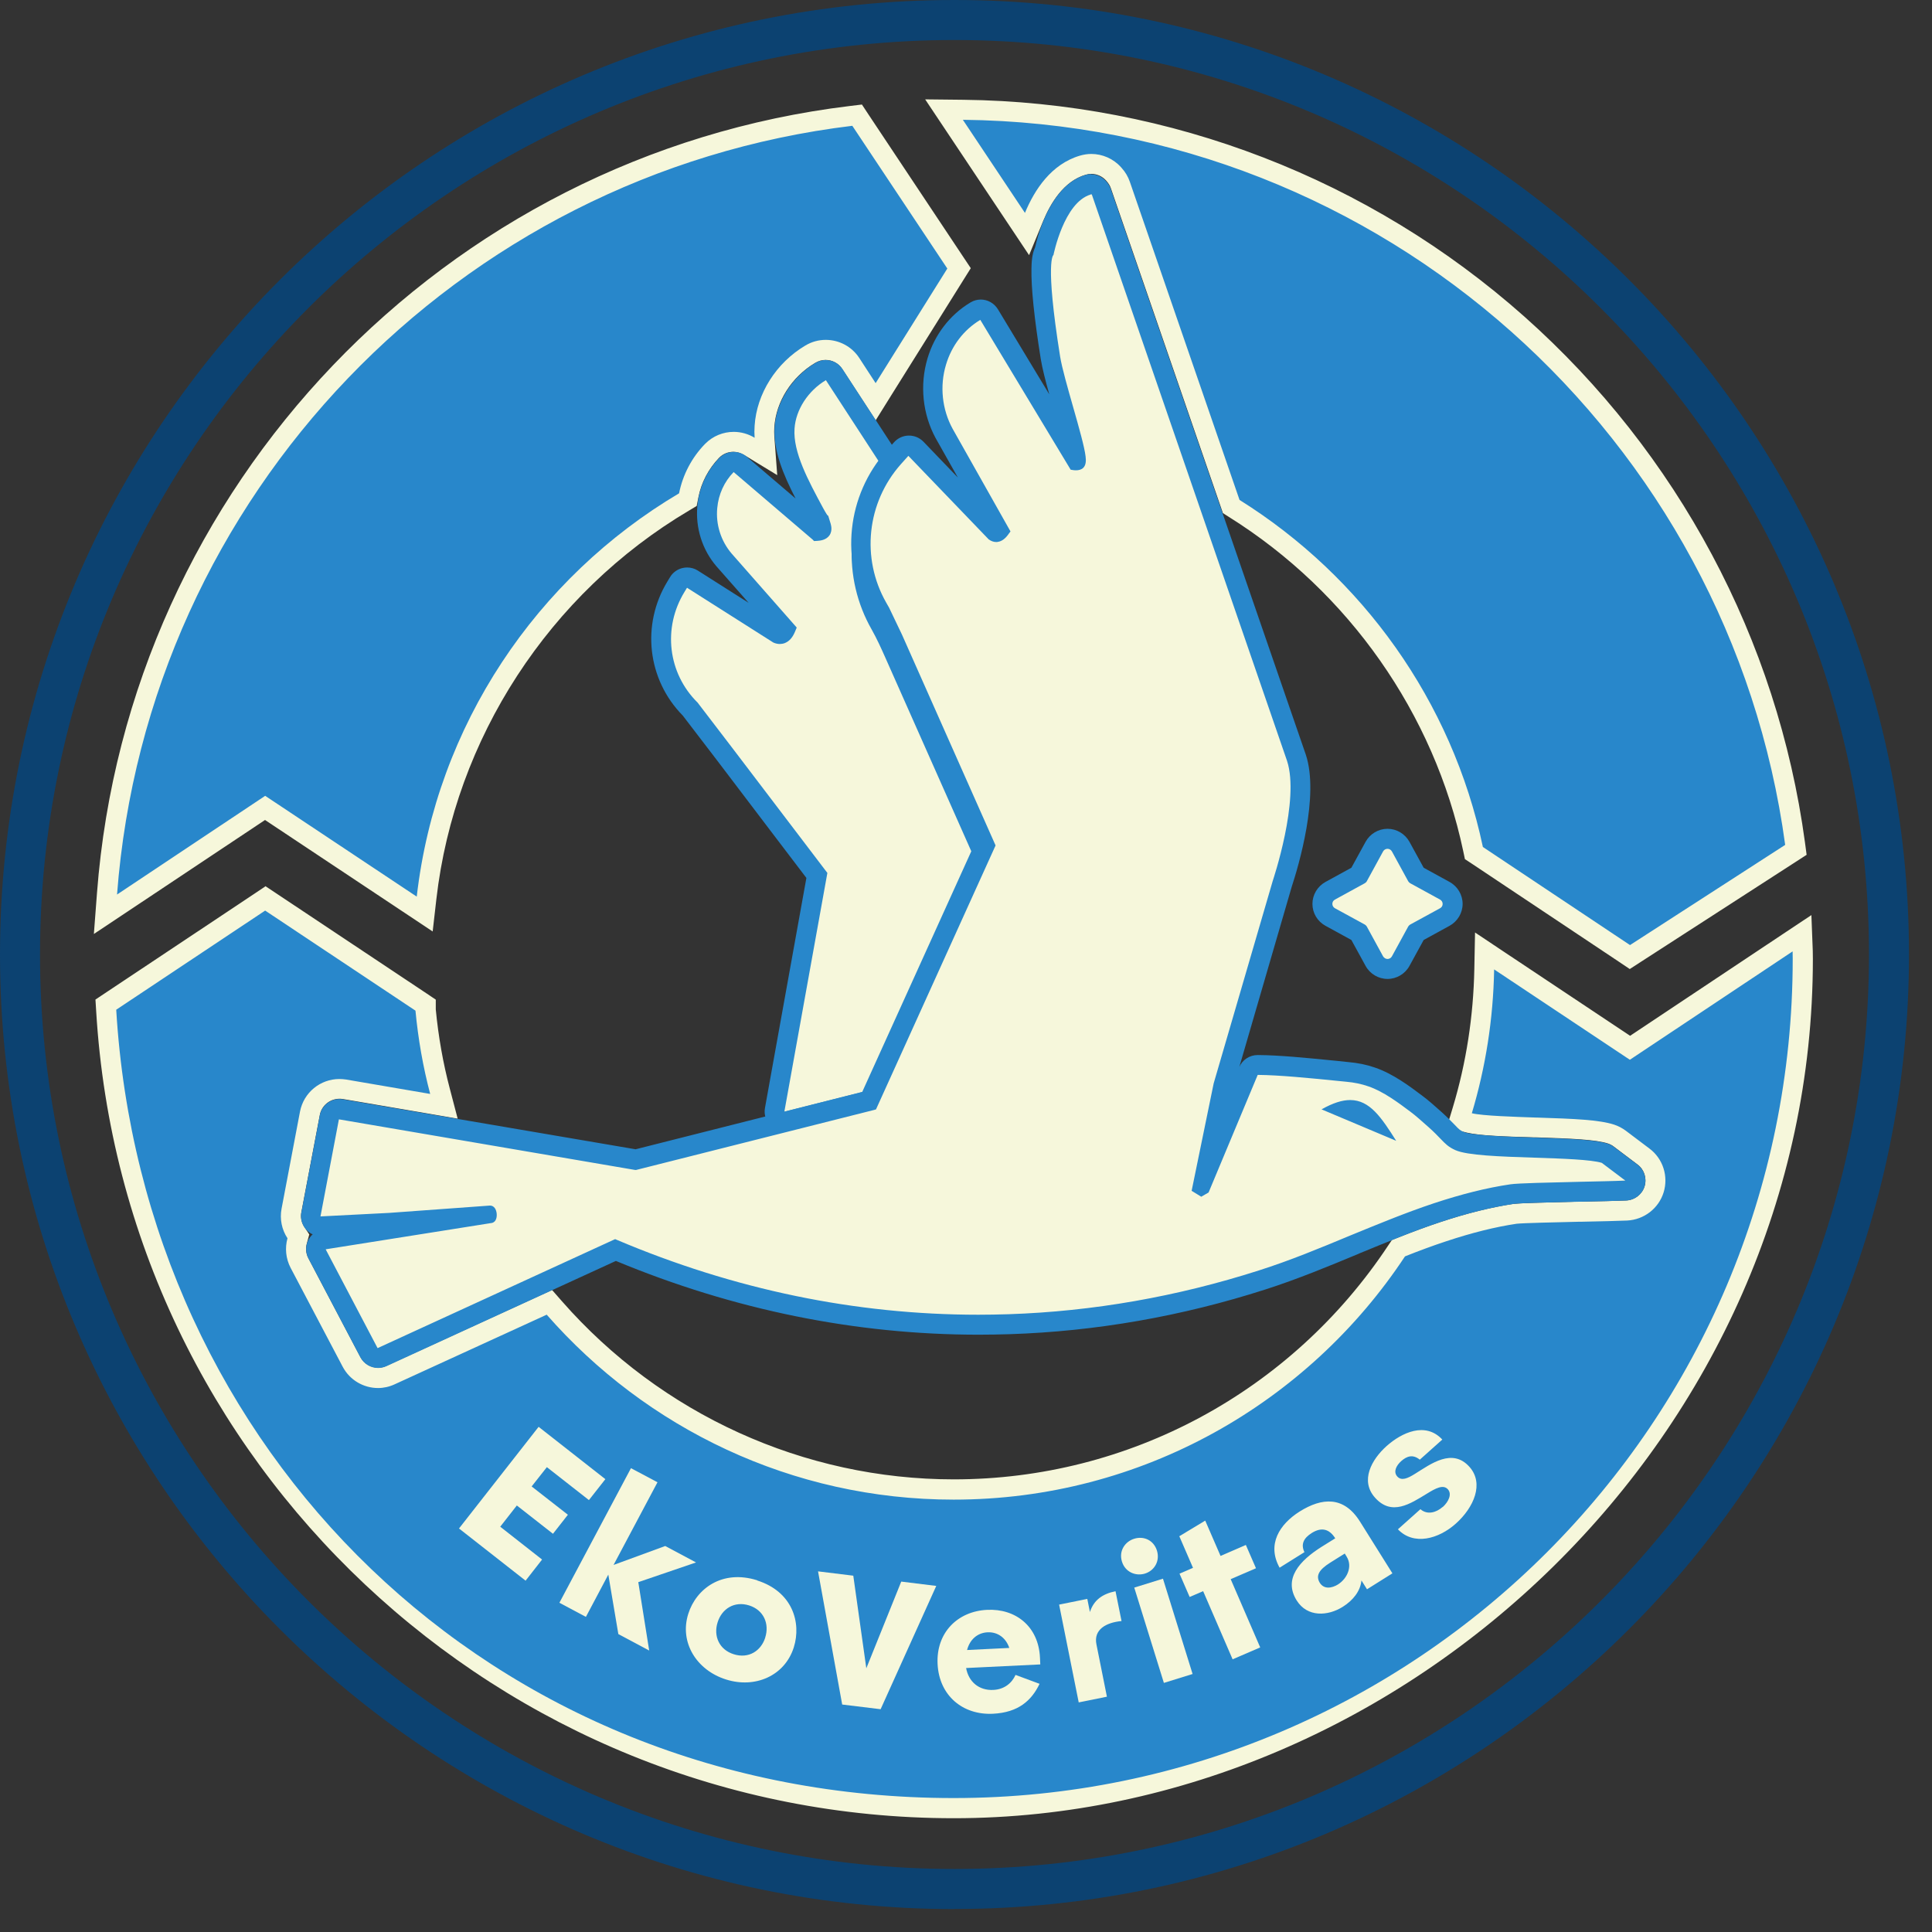 <svg viewBox="0 0 379.5 379.5" xmlns:xlink="http://www.w3.org/1999/xlink" xmlns="http://www.w3.org/2000/svg" id="Livello_1" style="max-height: 500px" width="379.5" height="379.5"><rect x="0" y="0" width="379.5" height="379.5" fill="#333333" stroke="none"/><defs><style>.cls-1{fill:none;}.cls-2{fill:#f6f7db;}.cls-3{fill:#2887cb;}.cls-4{clip-path:url(#clippath-1);}.cls-5{fill:#0c4271;}.cls-6{clip-path:url(#clippath);}</style><clipPath id="clippath"><rect height="375" width="375" class="cls-1"/></clipPath><clipPath id="clippath-1"><rect height="213" width="1069" y="58" x="431" class="cls-1"/></clipPath></defs><g class="cls-6"><path d="M187.35,355.16c-88.12,0-161.24-68.83-166.49-156.7l-.06-1.12,31.28-20.84,31.5,20.98v1.06c.51,5.31,1.47,10.7,2.83,15.87l.79,2.95-19.52-3.34c-.28-.04-.65-.08-.98-.08-2.81,0-5.25,2.03-5.8,4.8l-3.62,19.07c-.29,1.53,0,3.09.87,4.37l.49.75-.24.87c-.41,1.48-.24,3.03.45,4.37l10.22,19.41c1.02,1.95,3.01,3.17,5.23,3.17.83,0,1.65-.18,2.44-.55l31.2-14.29.96,1.1c19.86,22.67,48.47,35.67,78.47,35.67,35.08,0,67.6-17.54,87.02-46.89l.33-.51.57-.24c3.11-1.24,5.82-2.22,8.28-3.03,5.15-1.71,9.75-2.85,14.08-3.5,1.04-.12,4.72-.24,12.37-.41h.41c4.15-.08,7.22-.16,9.14-.24,2.48-.12,4.64-1.79,5.39-4.15.75-2.38-.1-4.98-2.07-6.45l-4.64-3.5c-.53-.41-1.12-.71-1.77-.92-2.65-.85-7.31-1.04-14.65-1.28h-.33c-5.23-.18-10.68-.37-12.8-.9l-2.01-.49.59-1.99c2.67-8.93,4.13-18.26,4.31-27.72l.06-3.6,28.57,19.01,33.8-22.51.14,3.5c.02.51.02,1.04.02,1.55,0,91.98-74.81,166.81-166.79,166.81l-.04-.02ZM289.51,167.57l-.16-.79c-5.82-27.51-22.9-51.91-46.91-66.91l-.59-.37-21.79-63.15c-.27-.75-.67-1.44-1.2-2.03l-.16-.2c-1.1-1.22-2.69-1.93-4.35-1.93-.53,0-1.1.08-1.65.26-5.05,1.47-7.98,6.31-9.56,10.11l-1.42,3.4-16.3-24.44,3.72.04c40.23.43,78.92,15.38,108.96,42.09,29.81,26.48,49.15,62.72,54.48,102.04l.16,1.24-32.6,21.06-30.65-20.43ZM21.02,175.57C27.01,96.54,88.5,32.26,167.18,22.77l1.2-.14,20.04,30.1-16.38,26.19-4.89-7.49c-1.1-1.69-2.93-2.69-4.94-2.69-1.08,0-2.08.28-3.03.85-5.17,3.09-8.63,8.51-9,14.18-.06.73-.06,1.42,0,2.1l.29,3.81-3.28-1.99c-.94-.57-2.01-.87-3.09-.87-1.61,0-3.11.63-4.23,1.79-2.34,2.4-3.91,5.43-4.58,8.71l-.18.87-.75.45c-27.98,16.57-46.89,45.63-50.59,77.74l-.37,3.18-31.36-20.86-31.36,20.9.31-4.01.02-.02Z" class="cls-3"/><path d="M189.14,23.53c82.64.88,150.68,62.54,161.52,142.43l-30.48,19.68-28.9-19.27c-6.06-28.67-23.71-53.1-47.8-68.17l-21.55-62.5c-.35-1-.88-1.91-1.59-2.69l-.14-.16c-1.51-1.69-3.66-2.61-5.84-2.61-.75,0-1.49.12-2.22.33-5.64,1.65-8.95,6.74-10.81,11.25l-12.19-18.28ZM167.42,24.71l18.66,28.04-14.08,22.51-3.2-4.92c-1.49-2.3-4.01-3.58-6.59-3.58-1.38,0-2.75.35-4.03,1.12-5.72,3.4-9.54,9.44-9.95,15.73-.06.81-.06,1.59,0,2.38-1.26-.77-2.69-1.16-4.11-1.16-2.06,0-4.11.81-5.64,2.38-2.58,2.65-4.37,6.04-5.09,9.69-27.92,16.54-47.66,45.5-51.53,79.22l-29.77-19.8-29.1,19.39C28.94,97.21,89.91,34.07,167.42,24.71ZM52.08,178.86l29.53,19.66c.53,5.6,1.49,11.07,2.89,16.36l-16.52-2.83c-.43-.06-.88-.1-1.32-.1-3.72,0-7,2.63-7.73,6.39l-3.62,19.07c-.39,2.04.04,4.13,1.16,5.82-.53,1.93-.33,3.99.61,5.8l10.22,19.41c1.4,2.67,4.13,4.21,6.96,4.21,1.1,0,2.2-.24,3.26-.73l29.87-13.68c19.5,22.26,48.11,36.33,79.94,36.33,36.98,0,69.64-19.01,88.65-47.78,2.71-1.08,5.45-2.1,8.16-2.99,5.05-1.67,9.55-2.79,13.76-3.42,1.2-.14,7.77-.29,12.11-.39h.45c4.11-.08,7.2-.16,9.14-.24,3.32-.16,6.19-2.36,7.18-5.52.98-3.17-.12-6.63-2.77-8.61l-4.64-3.5c-.71-.53-1.49-.94-2.34-1.22-2.95-.94-7.71-1.14-15.2-1.38h-.18c-3.95-.14-10.46-.33-12.54-.85,2.69-8.97,4.21-18.46,4.38-28.25l26.66,17.75,31.97-21.29c.02.49.02.98.02,1.47,0,91.03-73.79,164.84-164.82,164.84S27.98,284.73,22.83,198.34l29.26-19.48ZM181.73,19.52l4.13,6.19,12.19,18.28,4.09,6.13,2.81-6.8c1.42-3.4,3.99-7.73,8.28-8.99.39-.12.77-.18,1.12-.18,1.1,0,2.16.47,2.91,1.3l.1.12c.39.45.67.88.85,1.42l21.55,62.48.45,1.32,1.18.75c23.55,14.73,40.32,38.65,46.03,65.65l.33,1.57,1.34.88,28.9,19.27,2.14,1.44,2.16-1.4,30.48-19.68,2.1-1.36-.33-2.48c-5.39-39.77-24.97-76.44-55.11-103.24-30.4-27.01-69.56-42.15-110.26-42.59l-7.45-.08.02-.02ZM169.34,20.53l-2.4.29C87.32,30.44,25.13,95.46,19.05,175.42l-.61,8.04,6.7-4.46,26.92-17.93,27.58,18.34,5.35,3.56.73-6.39c3.62-31.5,22.18-60.03,49.62-76.29l1.51-.9.34-1.73c.57-2.91,1.99-5.58,4.05-7.73.75-.77,1.75-1.18,2.81-1.18.71,0,1.44.22,2.07.59l6.55,3.99-.57-7.63c-.04-.59-.04-1.18,0-1.79.33-5.05,3.4-9.89,8.04-12.64.63-.37,1.32-.57,2.02-.57,1.34,0,2.56.67,3.28,1.79l3.21,4.92,3.36,5.15,3.26-5.23,14.08-22.51,1.34-2.14-1.4-2.1-18.66-28.04-1.34-2.03.04.02ZM52.08,174.14l-2.18,1.46-29.26,19.48-1.89,1.26.14,2.26c5.31,88.91,79.29,158.55,168.46,158.55s168.75-75.72,168.75-168.77c0-.55,0-1.08-.02-1.63l-.27-7-5.82,3.87-29.79,19.84-24.48-16.3-5.98-3.99-.14,7.18c-.18,9.28-1.59,18.44-4.23,27.19l-1.2,3.97,4.01.98c2.28.57,7.55.77,13.21.92h.33c7.18.24,11.72.43,14.12,1.2.41.14.81.33,1.18.63l4.64,3.5c1.32.98,1.87,2.71,1.38,4.3-.49,1.57-1.95,2.69-3.6,2.77-2.05.08-5.25.16-9.01.22h-.57c-7.73.2-11.35.32-12.39.43h-.12c-4.42.67-9.14,1.83-14.41,3.58-2.52.83-5.25,1.83-8.38,3.07l-1.14.45-.69,1.02c-19.05,28.8-50.96,46.01-85.37,46.01-29.43,0-57.49-12.76-76.99-35l-1.93-2.2-2.67,1.22-29.87,13.68c-.53.26-1.08.37-1.63.37-1.47,0-2.79-.81-3.48-2.1l-10.22-19.42c-.47-.89-.57-1.93-.29-2.93l.47-1.73-.98-1.49c-.57-.87-.77-1.89-.57-2.91l3.62-19.07c.35-1.85,1.99-3.18,3.87-3.18.14,0,.37,0,.73.06l16.44,2.81,6.04,1.04-1.55-5.92c-1.32-4.99-2.24-10.21-2.75-15.53v-1.93l-1.75-1.18-29.53-19.66-2.18-1.45-.06.08Z" class="cls-2"/><path d="M90.15,300.25l15.65-19.98,13.11,10.28-3.23,4.11-8.26-6.47-2.99,3.79,7.12,5.56-2.93,3.74-7.1-5.56-3.26,4.17,8.22,6.45-3.24,4.15-13.09-10.26v.02Z" class="cls-2"/><path d="M123.94,288.39l5.21,2.77-8.63,16.24,10.15-3.72,6.05,3.23-11.34,3.87,2.14,13.43-6.06-3.23-1.97-11.68-4.4,8.3-5.21-2.77,14.06-26.44Z" class="cls-2"/><path d="M148.74,310.45c6.88,2.18,8.73,8.24,7.18,13.15-1.77,5.58-7.59,8.12-13.33,6.29-5.74-1.81-9.18-7.26-7.39-12.9,1.55-4.91,6.63-8.75,13.55-6.57v.02ZM150.31,321.66c.85-2.67-.26-5.39-3.16-6.31-2.87-.9-5.35.63-6.19,3.32-.85,2.67.29,5.37,3.17,6.27,2.91.92,5.35-.63,6.19-3.28Z" class="cls-2"/><path d="M160.69,308.66l6.92.85,2.56,18.19,6.86-17.03,6.88.85-10.93,24.22-7.55-.92-4.74-26.15Z" class="cls-2"/><path d="M189.77,327.64c.49,2.71,2.52,4.44,5.33,4.31,2.18-.1,3.66-1.34,4.38-2.95l4.72,1.75c-1.55,3.24-4.13,5.64-9.16,5.88-5.94.29-10.56-3.58-10.87-9.75-.32-6.17,3.93-10.38,9.71-10.66,5.58-.28,10.11,3.2,10.4,9.38l.06,1.34-14.61.71h.04ZM198.26,323.72c-.65-1.95-2.22-3.18-4.27-3.09-2.02.1-3.5,1.44-4.03,3.48l8.32-.41-.02.02Z" class="cls-2"/><path d="M213.58,314.09l.51,2.56c.77-2.38,2.48-3.56,5.03-4.09l1.18,5.86c-3.05.29-5.52,1.67-4.93,4.58l2.06,10.28-5.54,1.12-3.85-19.21,5.54-1.12v.02Z" class="cls-2"/><path d="M222.8,302.25c1.85-.57,3.81.26,4.46,2.34.63,2.05-.51,3.93-2.34,4.5-1.81.57-3.91-.27-4.54-2.36-.65-2.08.61-3.93,2.42-4.48ZM222.8,311.85l5.64-1.75,5.82,18.72-5.64,1.75-5.82-18.72Z" class="cls-2"/><path d="M242.13,325.96l-5.8-13.41-2.65,1.14-1.99-4.58,2.65-1.14-2.69-6.21,5.09-3.07,3.01,6.94,4.97-2.16,1.99,4.58-4.97,2.14,5.8,13.41-5.43,2.34.02.02Z" class="cls-2"/><path d="M267.43,310.43c-.2,2.14-1.71,3.97-3.7,5.21-2.89,1.81-6.92,2.08-9.02-1.26-2.67-4.27.57-7.83,4.95-10.58l2.62-1.63c-1.18-1.89-2.73-2.2-4.56-1.08-1.65,1.02-2.24,2.24-1.49,3.8l-4.88,3.05c-2.54-4.58-.02-8.53,3.93-11.03,4.42-2.77,8.69-3.07,11.86,1.97l6.37,10.17-4.99,3.13-1.1-1.75.02.02ZM262.83,311.22c1.77-1.12,2.91-3.5,1.69-5.45l-.37-.61-2.89,1.81c-2.18,1.38-2.85,2.54-2.02,3.93.85,1.34,2.36,1.08,3.6.32Z" class="cls-2"/><path d="M283.38,296.04c1.18-1.06,1.85-2.56,1.04-3.48-.92-1.04-2.42-.22-4.17.86-3.21,1.95-6.88,4.44-10.15.77-2.99-3.34-.69-7.49,2.26-10.14,2.99-2.65,7.63-4.84,10.95-1.28l-4.42,3.95c-1.34-1.08-2.52-.73-3.66.29-.92.83-1.61,2.06-.77,3.01.83.92,2.04.39,3.5-.53,3.11-1.93,7.31-5.13,10.68-1.36,2.93,3.28.86,7.98-2.65,11.13-3.42,3.07-8.3,4.38-11.4,1.14l4.42-3.95c1.36,1.18,3.13.65,4.35-.43l.02.02Z" class="cls-2"/><path d="M272.54,190.32c-1.08,0-2.06-.59-2.58-1.53l-3.07-5.6-5.6-3.07c-.94-.51-1.53-1.51-1.53-2.57s.59-2.07,1.53-2.58l5.6-3.07,3.07-5.6c.51-.94,1.51-1.53,2.58-1.53s2.07.59,2.58,1.53l3.07,5.6,5.6,3.07c.94.51,1.53,1.51,1.53,2.58s-.59,2.06-1.53,2.57l-5.6,3.07-3.07,5.6c-.51.94-1.51,1.53-2.58,1.53Z" class="cls-2"/><path d="M272.55,166.73c.33,0,.67.18.86.51l3.2,5.86c.1.16.22.29.39.39l5.86,3.21c.69.37.69,1.36,0,1.71l-5.86,3.2c-.16.1-.29.22-.39.39l-3.2,5.86c-.18.33-.53.51-.86.51s-.67-.18-.87-.51l-3.2-5.86c-.1-.16-.22-.29-.39-.39l-5.86-3.2c-.69-.37-.69-1.36,0-1.71l5.86-3.21c.16-.1.3-.22.39-.39l3.2-5.86c.18-.33.53-.51.87-.51ZM272.55,162.8c-1.79,0-3.44.98-4.31,2.56l-2.79,5.09-5.09,2.79c-1.57.87-2.56,2.52-2.56,4.31s.98,3.44,2.56,4.3l5.09,2.79,2.79,5.09c.86,1.57,2.52,2.56,4.31,2.56s3.44-.98,4.31-2.56l2.79-5.09,5.09-2.79c1.57-.87,2.56-2.52,2.56-4.3s-.98-3.44-2.56-4.31l-5.09-2.79-2.79-5.09c-.87-1.57-2.52-2.56-4.31-2.56Z" class="cls-3"/><path d="M154.09,220.32c-.49,0-.98-.18-1.34-.53-.49-.45-.71-1.12-.59-1.79l8.3-46.05-18.23-23.97-6.66-8.71c-6.39-6.41-7.55-16.28-2.77-24.07l.47-.79c.28-.45.73-.79,1.24-.9.16-.04.29-.06.45-.06.37,0,.73.1,1.06.32l16.79,10.66c.14.04.26.08.37.08.1,0,.2,0,.29-.06.08-.04.39-.16.73-.85l-11.97-13.61c-2.46-2.87-3.66-6.67-3.3-10.42.27-3.11,1.63-6.04,3.77-8.26.39-.39.9-.59,1.42-.59.45,0,.9.16,1.28.47l15.26,13.04c.45-.04.63-.14.67-.22,0,0,.06-.08.02-.32l-.06-.29s-.29-.9-.35-1.1c-.33-.43-.65-1-1-1.69-3.05-5.66-6.17-11.44-5.82-16.63.28-4.33,3.07-8.65,7.08-11.05.32-.2.67-.28,1-.28.65,0,1.28.31,1.65.88l10.77,16.54c.45.69.41,1.57-.06,2.22-6.43,8.91-7.08,20.82-1.63,30.36,1.08,1.93,2.02,4.01,2.73,5.62l17.3,38.95c.24.51.22,1.1,0,1.61l-20.94,46.2c-.26.55-.73.94-1.32,1.1l-16.14,4.09c-.16.04-.31.06-.49.06l.02.02Z" class="cls-2"/><path d="M162.21,74.65l10.77,16.54c-6.9,9.56-7.59,22.26-1.75,32.48,1,1.77,1.89,3.74,2.64,5.43l17.3,38.97-20.94,46.2-16.16,4.09,8.45-46.89-7.37-9.69-11.38-14.96-6.74-8.81c-5.84-5.76-6.9-14.69-2.57-21.75l.49-.81,16.95,10.76c.43.2.87.29,1.28.29.33,0,.67-.06.98-.18.83-.33,1.48-1.02,1.97-2.16l.37-.89-12.8-14.55c-2.08-2.44-3.13-5.7-2.81-8.93.24-2.69,1.38-5.17,3.22-7.06l15.55,13.29.24.26.69-.04c.41-.04,1.65-.1,2.34-1.08.35-.51.43-1.1.37-1.63l-.08-.43c-.04-.2-.1-.39-.16-.57-.29-.92-.37-1.22-.39-1.28,0,.02,0,.06-.02.06-.06,0-.27-.24-1-1.57-2.89-5.37-5.9-10.91-5.58-15.55.24-3.72,2.69-7.45,6.14-9.5M162.21,70.72c-.69,0-1.38.18-2.01.55-4.56,2.71-7.73,7.67-8.04,12.62-.31,4.56,1.69,9.32,4.11,14.02l-9.6-8.2c-.75-.63-1.65-.94-2.56-.94-1.02,0-2.04.39-2.81,1.18-2.48,2.54-4.01,5.9-4.32,9.46-.39,4.27.96,8.59,3.76,11.84l6.31,7.16-9.97-6.33c-.63-.41-1.38-.61-2.1-.61-.29,0-.61.04-.9.1-1.02.24-1.93.89-2.46,1.79l-.49.81c-5.21,8.51-3.97,19.33,2.99,26.39l6.59,8.61,11.36,14.96,6.33,8.32-8.14,45.2c-.24,1.32.22,2.65,1.18,3.58.73.69,1.69,1.06,2.67,1.06.31,0,.65-.04.96-.12l16.16-4.09c1.16-.29,2.12-1.1,2.62-2.18l20.94-46.2c.47-1.02.47-2.2,0-3.22l-17.3-38.97c-.71-1.61-1.67-3.76-2.81-5.76-5.07-8.89-4.48-19.96,1.51-28.25.94-1.32,1-3.09.1-4.44l-10.78-16.54c-.75-1.16-2-1.79-3.3-1.79v.02Z" class="cls-3"/><path d="M74.28,266.74c-.71,0-1.4-.39-1.75-1.04l-10.2-19.41c-.29-.57-.29-1.24,0-1.79.28-.57.83-.96,1.45-1.06l27.05-4.31-14.16,1.02s-13.59.71-13.63.71c-.57,0-1.1-.24-1.47-.67-.39-.45-.57-1.06-.45-1.65l3.62-19.07c.18-.94,1-1.59,1.93-1.59.12,0,.22,0,.33.02l57.92,9.89,45.83-11.58,22.75-50.18-8.57-19.31-9.46-21.31-2.5-5.23-.51-.9c-5.39-9.46-4.13-21.29,3.15-29.47l1.46-1.63c.35-.41.88-.65,1.43-.67h.04c.53,0,1.04.22,1.42.61l15.65,16.26s.14.06.18.06c.1,0,.26-.1.45-.28l-10.71-19.03c-2.34-4.27-2.87-9.42-1.48-14.12,1.26-4.23,3.97-7.77,7.63-9.95.32-.2.67-.28,1-.28.67,0,1.32.33,1.69.94l17.05,28.27s0-.14-.02-.24c-.2-1.71-1.32-5.62-2.4-9.42-1.1-3.85-2.22-7.83-2.6-10.15-2.42-15.12-2.01-19.58-1.18-21.1.55-2.42,2.89-11.21,8.59-12.88.18-.06.37-.08.55-.08.55,0,1.08.24,1.46.65l.14.16c.18.2.31.43.39.67l38.32,111.17c2.56,7.75-1.87,22.02-2.77,24.79l-11.6,39.76-3.56,17.38,8.51-20.35c.32-.73,1.02-1.2,1.81-1.2,4.17.02,9.55.57,14.31,1.04l3.32.33c1.71.16,3.26.47,4.76.98,3.23,1.1,6.33,3.44,8.83,5.31,1.04.77,2.38,1.97,3.66,3.11,1.02.92,1.73,1.63,2.28,2.22l.16.16c.94.96,1.3,1.36,2.3,1.79,2.02.9,9.1,1.12,14.79,1.3,5.98.2,11.44.37,13.78,1.12.22.06.41.18.59.29l4.62,3.48c.67.49.94,1.36.69,2.16-.26.79-.96,1.34-1.79,1.38-2.14.1-5.52.18-9.02.24h-.45c-5.41.14-11.52.28-12.86.47-4.5.67-9.34,1.87-14.75,3.66-5.37,1.79-10.74,3.99-15.93,6.13l-.35.14c-5.8,2.42-11.82,4.92-18.09,6.92-16.24,5.21-32.95,8.12-49.66,8.67-2.01.06-3.99.1-6,.1-24.2,0-48.19-4.94-71.31-14.67l-45.87,21.06c-.26.12-.55.18-.83.18h.04ZM268.48,219.54c-1.02-.96-2.06-1.49-3.26-1.49h-.24l3.5,1.47v.02Z" class="cls-2"/><path d="M214.35,38.12l.14.16,38.32,111.17c2.54,7.69-2.75,23.4-2.81,23.59l-11.6,39.77-4.33,21.1,1.89,1.16,1.44-.83,9.65-23.1c4.31.04,10.18.63,14.92,1.1l2.52.25c1.53.14,2.95.43,4.32.91,2.93,1,5.9,3.22,8.28,5.01.96.71,2.26,1.87,3.54,3.01,1.08.96,1.77,1.69,2.34,2.28.96,1,1.55,1.61,2.91,2.22,2.34,1.04,8.73,1.26,15.53,1.48,5.47.18,11.15.37,13.23,1.02l4.62,3.48c-2.14.1-5.49.16-8.99.24-5.94.14-12.07.27-13.57.49-4.68.69-9.62,1.93-15.08,3.74-5.56,1.85-11.09,4.15-16.42,6.33-5.8,2.42-11.78,4.9-17.95,6.86-16.02,5.13-32.56,8.04-49.13,8.59-1.99.06-3.95.1-5.94.1-24.16,0-48.03-4.95-71.07-14.73l-.28-.12-46.66,21.41-10.2-19.41,32.72-5.19c.79-.24.98-1.18.85-2.02-.18-1.04-.77-1.38-1.28-1.38h-.04l-19.8,1.44-13.47.69,3.62-19.07,58.22,9.95h.14l46.79-11.8.35-.1,23.49-51.85-8.93-20.11-9.46-21.31-2.52-5.27c-.18-.33-.37-.67-.57-1-4.99-8.75-3.81-19.68,2.89-27.21l1.46-1.63,15.79,16.42c.47.33.96.51,1.46.51.12,0,.24,0,.37-.04.77-.12,1.49-.67,2.16-1.67l.28-.37-11.37-20.17c-2.08-3.81-2.56-8.4-1.3-12.58,1.12-3.76,3.5-6.86,6.74-8.81l17.75,29.43.37.06c.2.04.43.06.67.06.49,0,1.02-.1,1.42-.47.57-.57.57-1.44.47-2.26-.43-3.68-4.29-15.16-5.01-19.66-3.03-19.03-1.3-19.9-1.3-19.9,0,0,2.04-10.34,7.31-11.88M274.27,224.12c-2.91-4.6-5.19-8.04-9.06-8.04-1.57,0-3.38.57-5.62,1.83l14.69,6.19M214.35,34.19c-.37,0-.75.06-1.1.16-6.63,1.95-9.22,11.11-9.93,14.23-.65,1.42-.69,3.09-.71,4.17-.08,3.68.53,9.67,1.83,17.79.28,1.73.9,4.19,1.67,6.92l-10.09-16.71c-.75-1.22-2.04-1.91-3.36-1.91-.69,0-1.38.18-2,.55-4.09,2.44-7.1,6.37-8.49,11.07-1.53,5.21-.94,10.89,1.61,15.59l4.37,7.75-6.76-7.04c-.75-.77-1.77-1.2-2.83-1.2h-.08c-1.1.02-2.12.49-2.87,1.32l-1.46,1.63c-7.82,8.79-9.18,21.55-3.36,31.77.06.12.18.31.27.49l.2.37,2.44,5.11,9.42,21.25,8.22,18.5-21.98,48.5-44.51,11.25-57.51-9.81c-.22-.04-.45-.06-.67-.06-1.85,0-3.5,1.32-3.85,3.21l-3.62,19.07c-.22,1.18.1,2.42.9,3.32.37.43.83.77,1.32.98-.35.31-.65.71-.87,1.14-.57,1.14-.55,2.48.04,3.6l10.2,19.41c.71,1.34,2.06,2.1,3.48,2.1.55,0,1.1-.12,1.63-.35l45.08-20.68c23.16,9.63,47.13,14.49,71.27,14.49,2.01,0,4.05-.04,6.08-.1,16.89-.55,33.78-3.5,50.19-8.77,6.37-2.04,12.68-4.66,18.25-6.98l.31-.14c5.17-2.12,10.5-4.35,15.83-6.12,5.29-1.75,10.01-2.91,14.41-3.58,1.2-.18,7.79-.32,12.6-.43h.47c4.09-.08,7.14-.16,9.06-.24,1.65-.08,3.09-1.18,3.58-2.75.49-1.59-.06-3.3-1.4-4.31l-4.62-3.48c-.35-.27-.75-.47-1.18-.61-2.42-.77-6.94-.96-14.14-1.2h-.18c-4.93-.16-12.39-.39-14.06-1.14-.65-.3-.81-.43-1.65-1.32l-.18-.18c-.55-.57-1.3-1.34-2.38-2.32-1.36-1.22-2.73-2.44-3.83-3.24-2.42-1.83-5.8-4.37-9.34-5.56-1.63-.57-3.36-.92-5.25-1.08l-2.46-.26-.85-.08c-4.78-.47-10.2-1.02-14.45-1.04h-.02c-1.59,0-3.01.94-3.64,2.42v.06l10.32-35.49c1.36-4.13,5.45-17.91,2.79-25.97l-38.34-111.2c-.18-.49-.45-.96-.81-1.36l-.14-.16c-.77-.85-1.83-1.3-2.93-1.3l.02-.08Z" class="cls-3"/><path d="M187.49,375C84.11,375,0,290.89,0,187.49S84.11,0,187.49,0s187.49,84.11,187.49,187.49-84.11,187.49-187.49,187.49v.02ZM187.49,7.86C88.46,7.86,7.86,88.46,7.86,187.49s80.59,179.63,179.63,179.63,179.63-80.59,179.63-179.63S286.54,7.86,187.49,7.86Z" class="cls-5"/></g><g class="cls-4"><path d="M993.57,161.18c-31.34,0-55.37,21-55.37,54.39s24.65,55.23,55.99,55.23c28.42,0,41.79-12.81,50.77-29.61l-27.37-11.55c-3.55,7.98-11.07,13.65-21.73,13.65-12.74,0-22.77-8.4-24.86-21.63h75.84v-8.4c0-33.18-23.4-52.08-53.27-52.08ZM973.09,201.91c3.13-9.24,10.45-14.91,19.64-14.91s16.3,5.88,18.8,14.91h-38.44Z" class="cls-3"/><path d="M1098.45,177.97v-14.7h-33.64v105.21h33.64v-52.5c0-13.65,9.82-18.9,22.98-18.9,2.51,0,5.02,0,7.52.42v-36.33c-13.99,0-23.81,4.62-30.5,16.8Z" class="cls-3"/><path d="M1179.1,163.27h-35.31v105.21h35.31v-105.21Z" class="cls-3"/><path d="M1242.18,123.17l-35.29,4.2v35.91h-15.47v30.45h15.47v74.76h35.29v-74.76h29.46v-30.45h-29.46v-40.11Z" class="cls-3"/><path d="M1335.59,161.18c-25.91,0-48.89,10.71-50.77,39.69h34.47c1.25-7.35,6.06-10.92,15.46-10.92,8.57,0,14.63,4.83,14.63,15.33h-13.79c-26.75,0-53.7,5.88-53.7,34.23,0,21,19.22,31.08,37.4,31.08,12.54,0,24.03-4.2,30.09-12.81v10.71h35.31v-64.05c0-32.97-20.69-43.26-49.1-43.26ZM1349.36,227.95c0,10.5-10.24,17.85-20.06,17.85-7.31,0-13.79-2.52-13.79-9.87s6.27-10.5,17.34-10.5h16.51v2.52Z" class="cls-3"/><path d="M1450.9,202.33c-7.73-1.47-13.37-3.78-13.37-9.24,0-6.09,6.48-7.98,11.7-7.98,7.52,0,11.91,2.73,13.37,10.92h36.15c-.42-26.88-28.42-34.86-50.36-34.86s-47.01,7.98-47.01,33.18,23.61,29.82,43.46,33.39c10.24,1.89,18.39,3.78,18.39,10.29,0,5.67-6.27,8.82-13.37,8.82-8.36,0-15.46-4.62-16.93-13.44h-35.93c.83,25.2,26.11,37.59,51.6,37.59s51.4-12.18,51.4-36.33c0-27.3-29.67-28.98-49.1-32.34Z" class="cls-3"/><path d="M918.59,58l-18.8,75.04h-.03l-22.36,89.46-22.36-89.46h-42.2l41.79,135.44h45.34l65.6-210.48h-46.98Z" class="cls-3"/><path d="M1161.44,103.32l8.83,16.22,16.14,8.87-16.14,8.87-8.83,16.22-8.82-16.22-16.14-8.87,16.14-8.87,8.82-16.22Z" class="cls-5"/></g><path d="M753.71,161.18c40.95,0,59.34,29.61,59.34,55.86,0,31.71-27.16,53.55-59.34,53.55s-59.13-21.84-59.13-53.76c0-26.25,18.39-55.65,59.13-55.65ZM559.82,133.04v31.71h-53.28v21h45.97v28.35h-45.97v22.68h53.49v31.71h-90.68v-86.25s-.08.02-.12.03c-4.84,1.24-10.36-.51-13.81-4.15l.24-.68,12.76-11.76-10.2,2.99c-7.56,2.14-15.79-2.19-17.83-9.82l28.4-9.28c.5-1.31.02-1.65-1.22-1.79-8.5-.96-21.52,2.45-29.06-1.54-4.44-2.33-7.38-7.33-7.52-12.35l.63-.35,37.73-.38v-.13h90.47ZM613.94,204.64l1.01-1.17,35.14-40.2h40.11l-42.41,45.99,42.41,59.22h-40.11l-36.14-49.77v49.77h-35.52V109.31h35.52v95.34ZM753.71,192.04c-14.62,0-23.4,10.71-23.4,23.73,0,13.02,8.98,23.73,23.4,23.73s23.61-10.29,23.61-23.52-8.98-23.94-23.61-23.94Z" class="cls-5"/></svg>